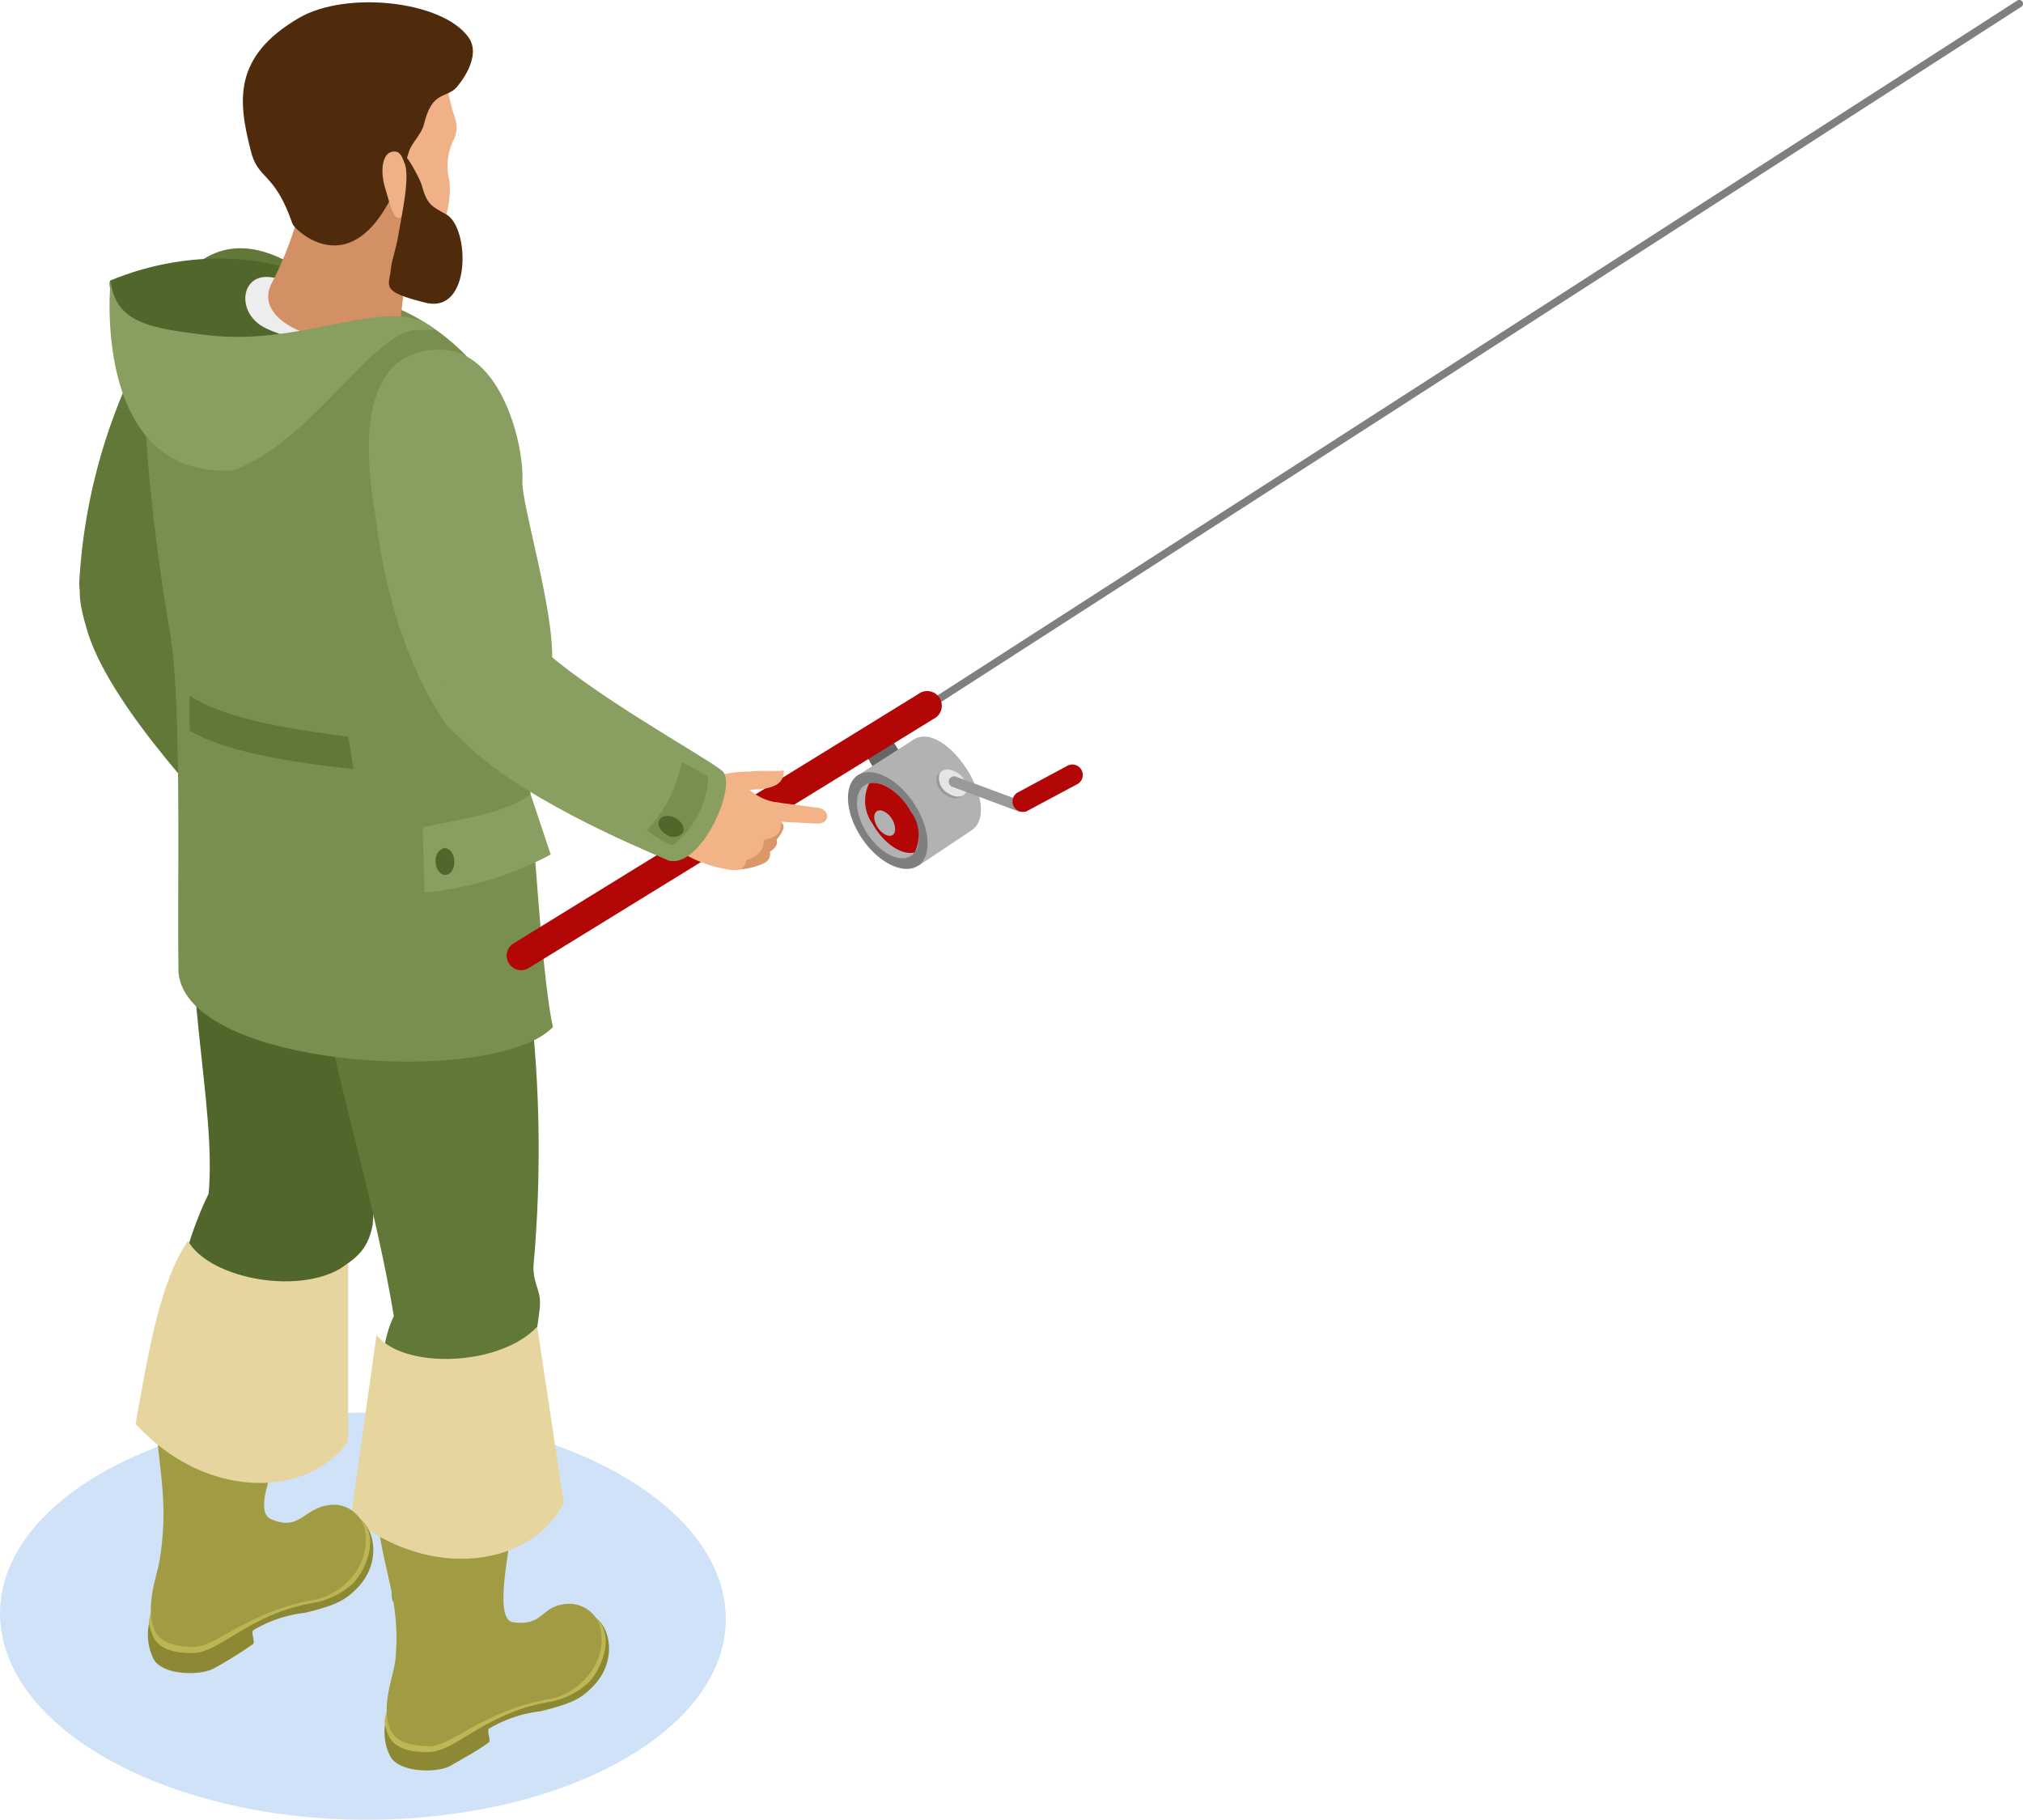 <svg id="_1" data-name="1" xmlns="http://www.w3.org/2000/svg" viewBox="0 0 115.94 104.28"><defs><style>.cls-1{fill:#617838;}.cls-1,.cls-10,.cls-11,.cls-12,.cls-13,.cls-14,.cls-16,.cls-18,.cls-19,.cls-2,.cls-20,.cls-21,.cls-22,.cls-23,.cls-24,.cls-3,.cls-4,.cls-5,.cls-6,.cls-7,.cls-8,.cls-9{fill-rule:evenodd;}.cls-2{fill:#d0e2f7;}.cls-3{fill:#50662a;}.cls-4{fill:#788f4f;}.cls-5{fill:#ededed;}.cls-6{fill:#f0b186;}.cls-7{fill:#d39064;}.cls-8{fill:#4f2b0c;}.cls-9{fill:#899e61;}.cls-10{fill:#8c8833;}.cls-11{fill:#bdb855;}.cls-12{fill:#a19c44;}.cls-13{fill:#e7d5a0;}.cls-14{fill:#bbb654;}.cls-15,.cls-19{fill:#7f7f7f;}.cls-16{fill:#666;}.cls-17,.cls-20{fill:#b30606;}.cls-18{fill:#b2b2b2;}.cls-21{fill:#999;}.cls-22{fill:#e5e5e5;}.cls-23{fill:#f2b387;}.cls-24{fill:#db9669;}</style></defs><path class="cls-1" d="M476.2,192c-6.32-4.28-8.44,2.57-9.7,5.29a32.78,32.78,0,0,0-3.24,12.54c.07,3.59,5.44,2.87,6.8.21,1.77-2.39,5.12-7.64,5.9-8.63C477.28,199.74,479.74,194.38,476.2,192Z" transform="translate(-458.72 -176.4)"/><path class="cls-1" d="M463.79,212.77c1.45,4.4,7.43,10.5,8.76,12,1.36.22,4.77-2.41,4.08-3.42-.53-1.16-5.06-7.35-6.47-11.07-.71-.72-3.28-.81-4.57.05C465.08,210.89,462.14,207.5,463.79,212.77Z" transform="translate(-458.72 -176.4)"/><path class="cls-2" d="M476.82,257.44c-11.39.75-19.41,6.54-17.92,12.94s11.93,11,23.32,10.22,19.41-6.54,17.92-12.94S488.2,256.69,476.82,257.44Z" transform="translate(-458.72 -176.4)"/><path class="cls-3" d="M468.34,262c1.17,2.34,8.13-4.51,7.81-8,.27-6,3.33-4.08,3.93-7.42.76-9.85,1.19-20.36-1.12-21.33-2.85-1-6.35-1.57-9.2-2.58-.69,10.38,1.36,16.88.92,22.13C467.9,250.43,467.44,259.87,468.34,262Z" transform="translate(-458.72 -176.4)"/><path class="cls-1" d="M481.44,264.56c.28.44-.6,3.54-.11,3.67,1.49.4,3.55-.36,5.11-1.67.95-1.48,2.26-2.89,1.94-4.75-1-8.32.51-3.71,1.27-10.41.12-1.05-.35-1.29-.36-2.4,1-10.95-.7-20.81-2-22.36-2.84-1-9.17.28-12-.72-.38,1.44-2.9,5.93,2,8.2,1.08,5.43,3,11.62,4,17.7C479.7,255,480.79,263.53,481.44,264.56Z" transform="translate(-458.72 -176.4)"/><path class="cls-4" d="M481.48,194.05a12.37,12.37,0,0,1,4.84,3.75c1.36,1.77,1.29,5.74,1.24,6.26,1,4.13,1.78,26.5,2.85,31.19-3.24,3.45-21,2.41-21.46-3.14-.08-4.93.19-15.25-.45-19.19-.31-1.89-2.93-17.16-.45-20.61.57-.79,3.69-.88,4.57-.78C475.78,191.89,481,193.91,481.48,194.05Z" transform="translate(-458.72 -176.4)"/><path class="cls-3" d="M465.06,192.47c4.43-1.84,9.2-1.52,12.05.11,1.23.71,3.74,1.48,2.95,3.21-1.14,2.48-12.19,2.62-13.91.34C465.61,195.4,464.77,192.55,465.06,192.47Z" transform="translate(-458.72 -176.4)"/><path class="cls-5" d="M474.9,192.47c-2.28-.94-2.83,1.66-1.12,2.65,1.14.66,5.68,1.92,6.43.09.64-1.56,0-1.63-1.1-2.08C477.31,192.36,476.33,192.14,474.9,192.47Z" transform="translate(-458.72 -176.4)"/><path class="cls-6" d="M484.21,180.39a12.83,12.83,0,0,0,.6,2.81,1.59,1.59,0,0,1-.12,1.27,3.39,3.39,0,0,0-.21,2.3,5.51,5.51,0,0,1-.52,2.85c-.26.73-.43,1.58-1.13,2-1.73,1-3.55.22-5.18-.48s-1.15-3.61-1.57-5c-.77-2.54.15-6,3-6.87a7.31,7.31,0,0,1,4.51.06C484,179.49,484.21,180.39,484.21,180.39Z" transform="translate(-458.72 -176.4)"/><path class="cls-7" d="M482.08,188.5a42.3,42.3,0,0,1-.39,6c-.21.43-2.44,1.38-3.77,1.31-2.12-.09-4.49-1.41-3.66-3.11.45-.92,2.33-4.46,1.94-8.33C476.07,183.17,482.08,188.5,482.08,188.5Z" transform="translate(-458.72 -176.4)"/><path class="cls-8" d="M475.85,177.43c2.69-1.57,8.17-1,9.7,1.08.88,1.16-.65,2.88-.65,2.88-.61.69-1.41.15-1.89,2.16-.13.53-.72,1.08-.85,1.53-2.54,8.47-6.55,4.51-6.68,4.14-1.06-3.07-2-2.45-2.41-4.27C472.37,182.18,472.07,179.64,475.85,177.43Z" transform="translate(-458.72 -176.4)"/><path class="cls-6" d="M480.8,187.2c.29.94.44,1.8.85,1.68a1.58,1.58,0,0,0,.61-1.92c-.29-.94-.43-1.83-.86-1.87C480.58,185,480.5,186.25,480.8,187.2Z" transform="translate(-458.72 -176.4)"/><path class="cls-8" d="M481.87,185.66c.4.74-.12,3-.35,4.37-.09.57-.34,1.23-.4,1.79-.1,1-.64,1.28,2,1.93s2.52-4.33,1.18-5.06c-.86-.48-1.1-.55-1.42-1.71C482.72,186.47,481.61,184.5,481.87,185.66Z" transform="translate(-458.72 -176.4)"/><path class="cls-9" d="M470.64,195.61c-3.34-.39-5.32-.72-5.58-3.14-.2,2.11-.35,11.31,7,10.89,4.57-1.61,8-8.05,10.62-8.05.13,0,1,0,1,0C481.18,193.11,476.38,196.28,470.64,195.61Z" transform="translate(-458.72 -176.4)"/><path class="cls-9" d="M484,196.44c-5-.09-4.29,6.41-3.79,9.37.2,1.2.67,6.95,4,12,2.09,2.93,6.53-.56,6.15-3.53.12-3-1.79-9.08-1.7-10.34C488.75,201.86,487.44,196.5,484,196.44Z" transform="translate(-458.72 -176.4)"/><path class="cls-1" d="M478.69,218.62c-2.94-.39-6.93-.93-9.1-2.35l0,2c2,1.19,5.74,1.83,9.38,2.2Z" transform="translate(-458.72 -176.4)"/><path class="cls-9" d="M482.94,223.81c2.78-.58,4.61-.79,6.19-1.89l1.15,3.45a18.94,18.94,0,0,1-7.23,2.18Z" transform="translate(-458.72 -176.4)"/><path class="cls-3" d="M484.19,225c.3,0,.55.32.57.75s-.21.77-.5.79-.56-.32-.58-.75S483.89,225.06,484.19,225Z" transform="translate(-458.72 -176.4)"/><path class="cls-10" d="M492.61,269c1,.3,1.63,2.49.08,4.06-.63.63-1.06.94-3,1.41a7.4,7.4,0,0,0-2.95,1c-.13.09.12.67,0,.78-.82.59-1.46.9-2.18,1.33s-2.93.44-3.47-.52a3.1,3.1,0,0,1,.07-2.93Z" transform="translate(-458.72 -176.4)"/><path class="cls-11" d="M480.76,275.08a2.25,2.25,0,0,1,.39-1.1l11.35-5.11c1.51.75.95,2.83,0,3.9a4.4,4.4,0,0,1-2.22,1.15c-3.75.61-5.43,2.87-7,2.89s-2.17-.49-2.38-1.17A4,4,0,0,1,480.76,275.08Z" transform="translate(-458.72 -176.4)"/><path class="cls-12" d="M488.14,269.37c1.86.24,1.52-1.07,3.31-1.06a1.87,1.87,0,0,1,1.68,1.35,3.2,3.2,0,0,1-.71,2.77,3.86,3.86,0,0,1-2.09,1.32c-3.75.61-5.73,2.7-6.95,2.72-1.56,0-2.17-.49-2.37-1.17-.41-1.38.29-2.88.38-3.87.42-4.79-1.84-5.87-1-14.06.79-1,7.06-2.27,8.63-1.56C489.14,261,486.43,269.15,488.14,269.37Z" transform="translate(-458.72 -176.4)"/><path class="cls-13" d="M489.51,252.43l1.52,10.1c-1.79,3.59-7.58,4.56-12.2.82l1.47-10.45C481.83,254.88,487.35,254.73,489.51,252.43Z" transform="translate(-458.72 -176.4)"/><path class="cls-10" d="M479.1,263.36c1,.29,1.63,2.49.08,4.06-.63.63-1.06.94-3,1.41a7.25,7.25,0,0,0-2.95,1c-.14.09.12.67,0,.78A23.08,23.08,0,0,1,471,272c-.73.43-2.93.44-3.47-.51a3.12,3.12,0,0,1,.07-2.94Z" transform="translate(-458.72 -176.4)"/><path class="cls-14" d="M467.25,269.4a2.22,2.22,0,0,1,.39-1.1L479,263.19c1.51.75.95,2.83,0,3.9a4.48,4.48,0,0,1-2.22,1.15c-3.75.61-5.43,2.87-7,2.89s-2.16-.49-2.37-1.17A2.91,2.91,0,0,1,467.25,269.4Z" transform="translate(-458.72 -176.4)"/><path class="cls-12" d="M474.3,263.48c1.72.72,1.85-.86,3.64-.85a1.86,1.86,0,0,1,1.67,1.35,3.19,3.19,0,0,1-.7,2.77,3.92,3.92,0,0,1-2.09,1.32c-3.75.61-5.73,2.7-6.95,2.71-1.56,0-2.17-.48-2.37-1.16-.41-1.38.22-2.89.38-3.88.8-5.12-1.05-6.5.23-13.81.79-1,6.58.16,8.15.87C475.74,258.51,472.74,262.83,474.3,263.48Z" transform="translate(-458.72 -176.4)"/><path class="cls-13" d="M478.67,248.8V259c-2.3,3.28-8.17,3.39-12.18-1,.72-4,1.37-8.11,3-10.49C470.73,249.72,476.19,250.75,478.67,248.8Z" transform="translate(-458.72 -176.4)"/><path class="cls-15" d="M512.16,216.9a.22.22,0,0,1-.18-.1.21.21,0,0,1,.07-.29l62.28-40.08a.22.22,0,0,1,.3.07.21.21,0,0,1-.07.29l-62.28,40.08A.27.27,0,0,1,512.16,216.9Z" transform="translate(-458.72 -176.4)"/><polygon class="cls-16" points="51.51 43.01 50.45 41.3 49.02 42.2 50.04 43.98 51.51 43.01"/><path class="cls-17" d="M488.59,232a.83.83,0,0,1-.43-1.54l23.18-14.28a.84.84,0,1,1,.88,1.42L489,231.89A.88.88,0,0,1,488.59,232Z" transform="translate(-458.72 -176.4)"/><path class="cls-18" d="M514.38,224l-3,2-3.57-5.12,3.26-2.09C512.92,217.59,516.27,222.76,514.38,224Z" transform="translate(-458.72 -176.4)"/><path class="cls-19" d="M511.32,222.8c.83,1.49.73,3-.22,3.33s-2.39-.58-3.22-2.07-.73-3,.22-3.34S510.49,221.3,511.32,222.8Z" transform="translate(-458.72 -176.4)"/><path class="cls-18" d="M510.94,222.94c.64,1.16.57,2.32-.17,2.59s-1.86-.45-2.5-1.61-.57-2.33.17-2.6S510.29,221.77,510.94,222.94Z" transform="translate(-458.72 -176.4)"/><path class="cls-20" d="M511.14,225.25c-.74.19-1.79-.52-2.41-1.64a2.24,2.24,0,0,1-.2-2.31c.73-.19,1.79.52,2.41,1.64A2.24,2.24,0,0,1,511.14,225.25Z" transform="translate(-458.72 -176.4)"/><path class="cls-18" d="M509.88,223.4c.21.4.19.79-.06.88s-.63-.15-.85-.54-.19-.79.06-.88S509.66,223,509.88,223.4Z" transform="translate(-458.72 -176.4)"/><path class="cls-21" d="M512.4,220.89c.13-.33.58-.39,1-.12a1,1,0,0,1,.55,1.08c-.12.34-.57.39-1,.13A1.05,1.05,0,0,1,512.4,220.89Z" transform="translate(-458.72 -176.4)"/><path class="cls-22" d="M512.55,220.79c.12-.33.57-.39,1-.12a1.05,1.05,0,0,1,.55,1.09c-.13.33-.58.39-1,.12A1,1,0,0,1,512.55,220.79Z" transform="translate(-458.72 -176.4)"/><path class="cls-21" d="M513.11,221.09h0a.31.31,0,0,1,.4-.18l3.8,1.41a.31.31,0,0,1,.18.4h0a.31.31,0,0,1-.4.18l-3.79-1.41A.32.32,0,0,1,513.11,221.09Z" transform="translate(-458.72 -176.4)"/><path class="cls-20" d="M517,221.84l2.94-1.58a.6.6,0,0,1,.57,1.05l-2.95,1.58A.6.6,0,0,1,517,221.84Z" transform="translate(-458.72 -176.4)"/><path class="cls-23" d="M500.09,220.8a6.15,6.15,0,0,1,1.55-.18c.77-.09,1.23,0,2-.06,0,.63-.36,1.06-1.79,1.09-1.81.4-1.43,1.29-2.79.82-.46-.16-1-.1-.73-.47A3.47,3.47,0,0,1,500.09,220.8Z" transform="translate(-458.72 -176.4)"/><path class="cls-24" d="M500.25,226.18a3.86,3.86,0,0,0,2.25-.31.57.57,0,0,0,.34-.66c.29-.17.48-.42.39-.68.47-.6.46-.81.28-1l-.36-.13C501.73,223.51,500.68,225.12,500.25,226.18Z" transform="translate(-458.72 -176.4)"/><path class="cls-23" d="M497.24,222.6a2.16,2.16,0,0,1,1.63-1.4c2.78-.59,2.45.92,4.42,1.19.39,0,.67.42.22.93,0,1-.35,1-1.05,1.25.14.29-.28,1-.95,1.09-.11.52-.35.65-.9.59a7.13,7.13,0,0,1-2.82-1C496,224.24,496.25,223.46,497.24,222.6Z" transform="translate(-458.72 -176.4)"/><path class="cls-23" d="M503.23,223.48l2.36.12c.71,0,.71-.82,0-.91l-2.3-.3C502.57,222.29,502.51,223.44,503.23,223.48Z" transform="translate(-458.72 -176.4)"/><path class="cls-9" d="M485.05,218.66c3.19,3.37,10.1,6.24,12,7.06,1.89.48,4.07-4.57,3-5.19-1-.81-7.72-4.49-10.57-7.25-1-.35-3.32.66-4.12,2C485.1,216,481.65,214.51,485.05,218.66Z" transform="translate(-458.72 -176.4)"/><path class="cls-4" d="M497.24,224.85a6.25,6.25,0,0,1-1.45-.88,7.65,7.65,0,0,0,2-3.91l1.52.84A5.16,5.16,0,0,1,497.24,224.85Z" transform="translate(-458.72 -176.4)"/><path class="cls-3" d="M496.5,223.4c.14-.27.55-.32.93-.12s.56.58.42.84a.69.69,0,0,1-.93.11C496.54,224,496.36,223.66,496.5,223.4Z" transform="translate(-458.72 -176.4)"/></svg>